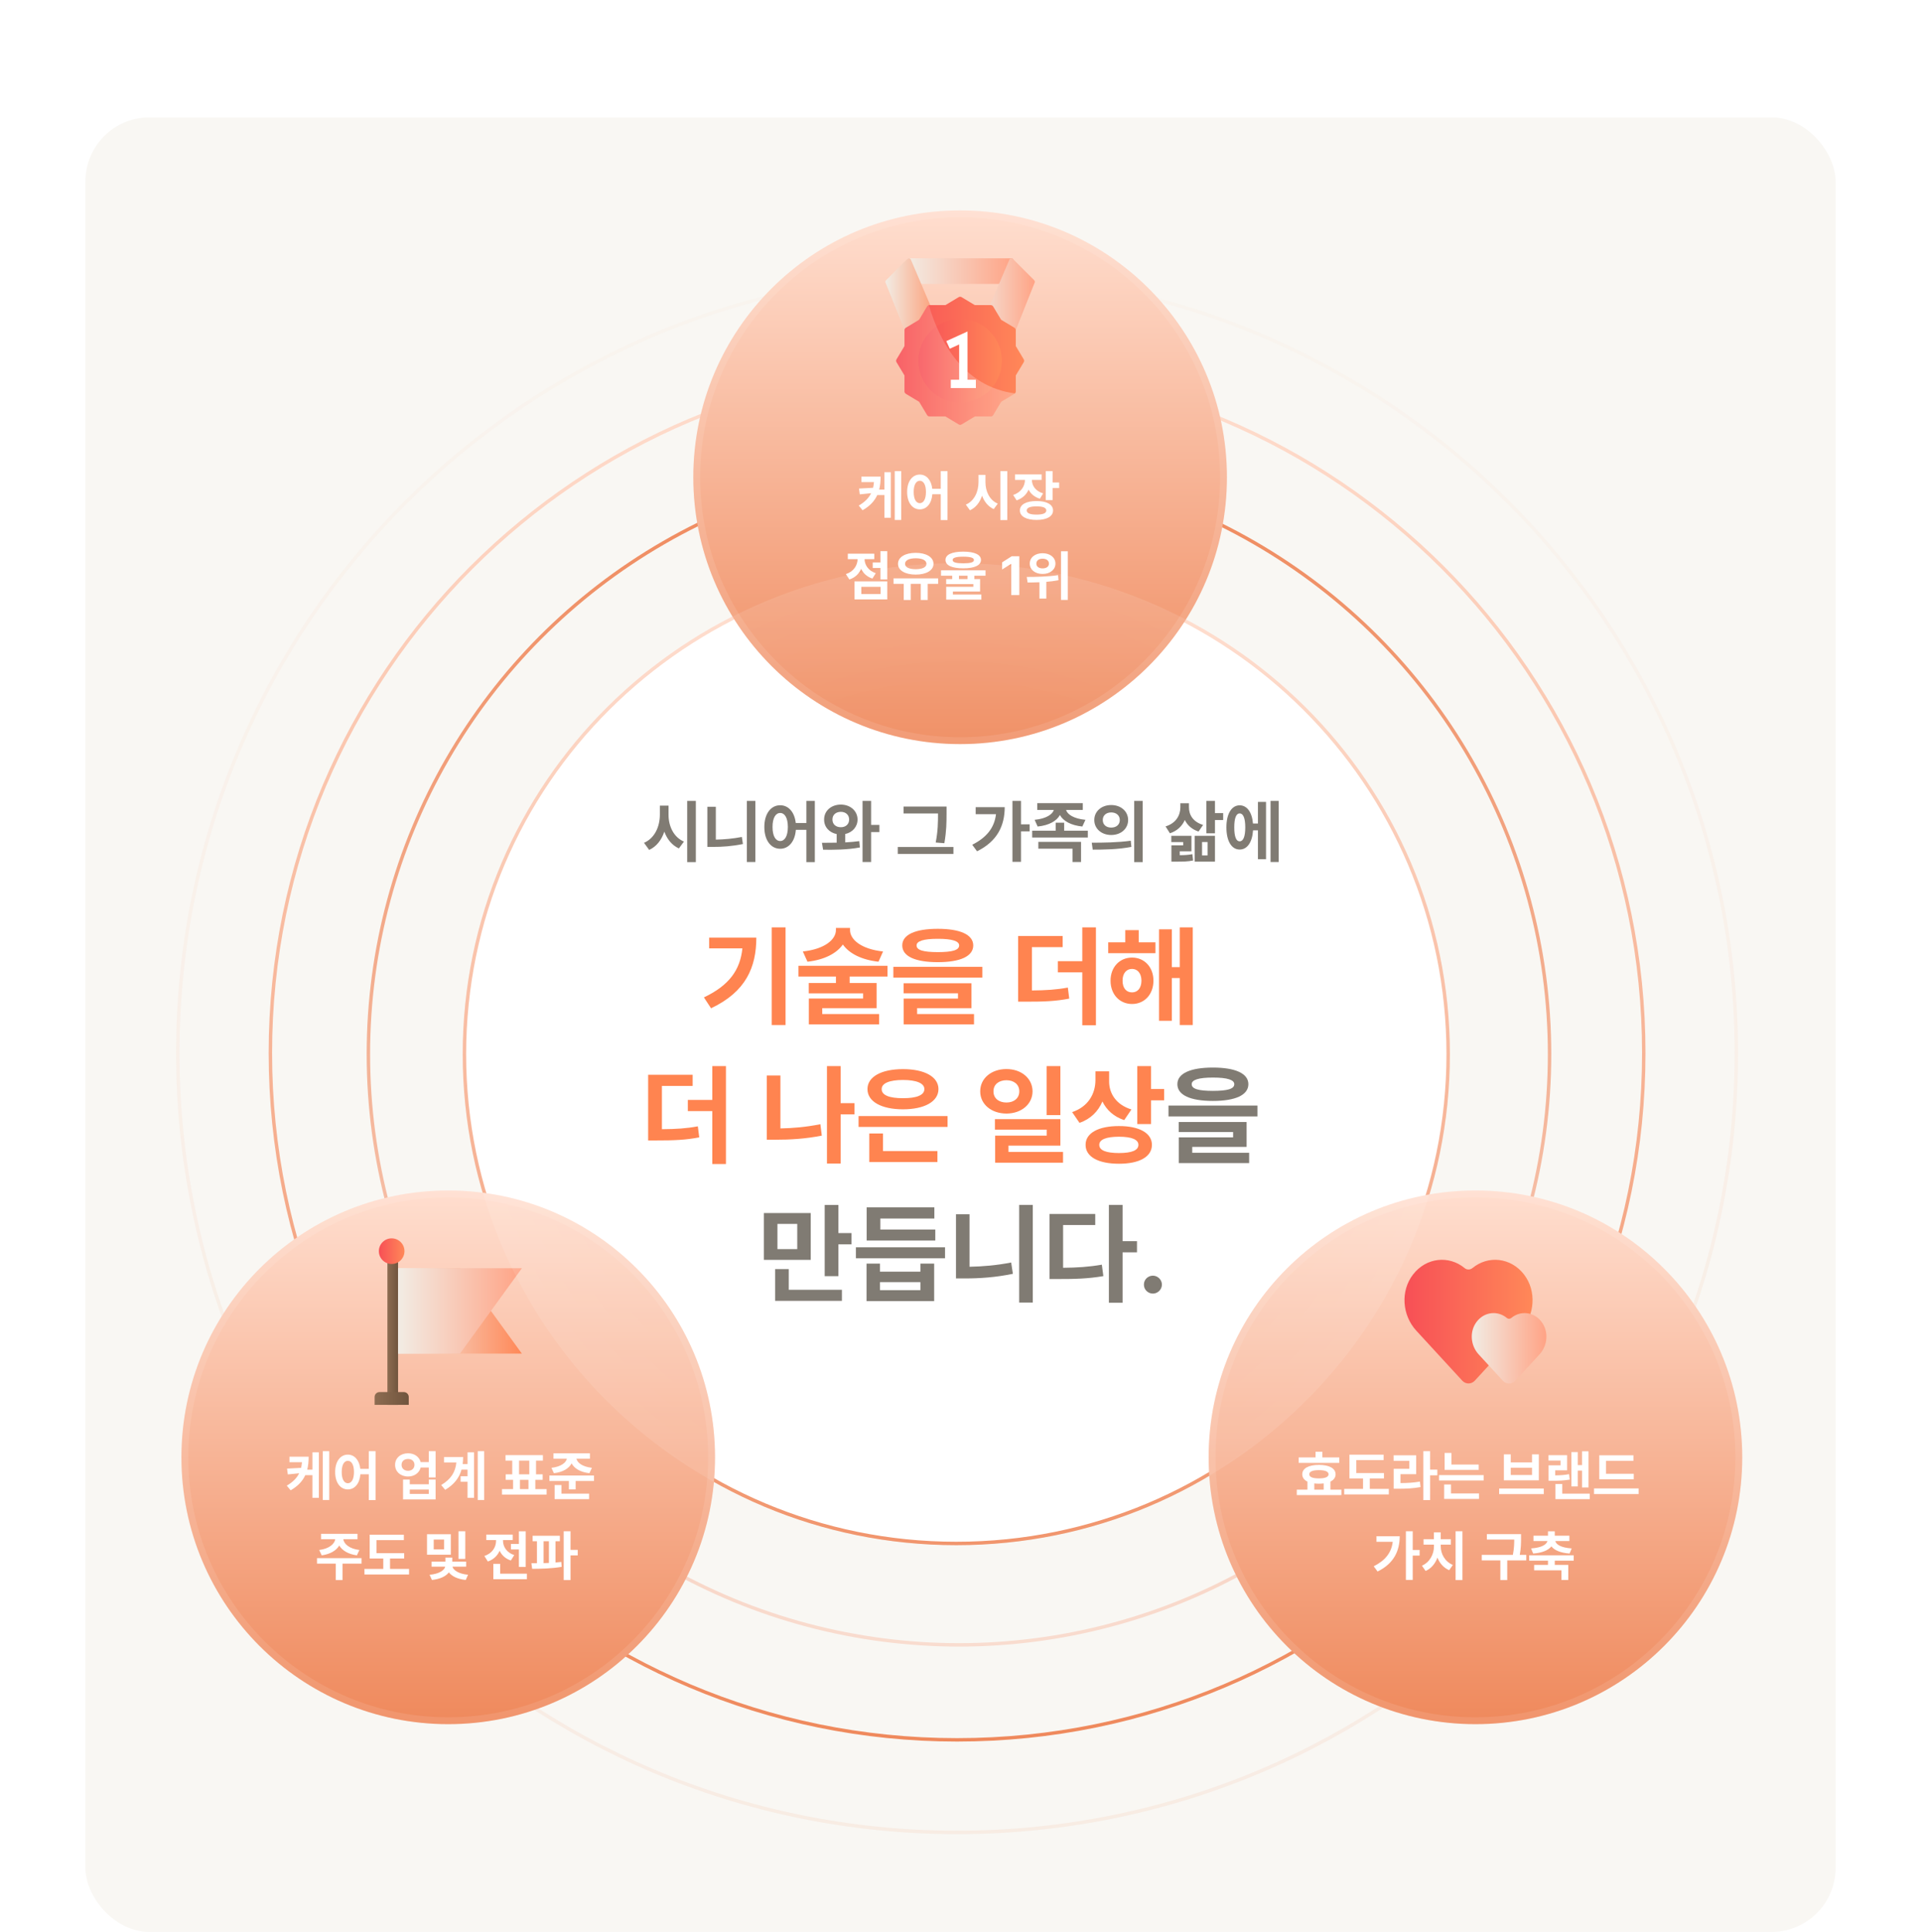 <svg width="360" height="362" viewBox="0 0 360 362" fill="none" xmlns="http://www.w3.org/2000/svg">
<rect x="16" y="22" width="328" height="340" rx="12" fill="#F9F7F3"/>
<path d="M308.047 197.321C308.047 268.394 250.43 326.011 179.357 326.011C108.284 326.011 50.667 268.394 50.667 197.321C50.667 126.248 108.284 68.632 179.357 68.632C250.43 68.632 308.047 126.248 308.047 197.321Z" stroke="url(#paint0_linear_33_6770)" stroke-width="0.643"/>
<path opacity="0.1" d="M325.393 197.321C325.393 277.975 260.01 343.357 179.357 343.357C98.704 343.357 33.321 277.975 33.321 197.321C33.321 116.668 98.704 51.285 179.357 51.285C260.01 51.285 325.393 116.668 325.393 197.321Z" stroke="url(#paint1_linear_33_6770)" stroke-width="0.643"/>
<path d="M271.393 197.536C271.393 248.167 230.125 289.214 179.214 289.214C128.304 289.214 87.035 248.167 87.035 197.536C87.035 146.905 128.304 105.857 179.214 105.857C230.125 105.857 271.393 146.905 271.393 197.536Z" fill="white" stroke="url(#paint2_linear_33_6770)" stroke-width="0.643"/>
<circle cx="179.714" cy="197.536" r="110.679" stroke="url(#paint3_linear_33_6770)" stroke-width="0.643"/>
<g filter="url(#filter0_d_33_6770)">
<circle cx="179.928" cy="83" r="50" fill="url(#paint4_linear_33_6770)"/>
<circle cx="179.928" cy="83" r="49.357" stroke="white" stroke-opacity="0.1" stroke-width="1.286"/>
</g>
<path d="M165.03 89.311H161.436V90.338H163.78C163.751 90.711 163.698 91.066 163.616 91.403L160.981 91.542L161.127 92.632L163.254 92.415C162.821 93.3 162.096 94.056 160.931 94.735L161.652 95.609C163.052 94.809 163.9 93.858 164.401 92.767H165.74V97.019H166.941V88.487H165.74V91.741H164.76C164.955 90.984 165.03 90.171 165.03 89.311ZM167.679 97.427H168.887V88.278H167.679V97.427ZM172.374 88.924C170.986 88.924 169.995 90.189 169.998 92.178C169.995 94.188 170.986 95.445 172.374 95.445C173.646 95.445 174.591 94.365 174.722 92.611H176.299V97.448H177.567V88.278H176.299V91.585H174.708C174.53 89.94 173.607 88.924 172.374 88.924ZM171.227 92.178C171.224 90.824 171.693 90.082 172.374 90.082C173.063 90.082 173.522 90.824 173.525 92.178C173.522 93.545 173.063 94.284 172.374 94.284C171.693 94.284 171.224 93.545 171.227 92.178ZM184.675 90.352V88.985H183.375V90.352C183.368 92.128 182.594 93.879 180.996 94.554L181.77 95.619C182.885 95.111 183.631 94.113 184.043 92.881C184.458 94.01 185.183 94.919 186.227 95.395L186.984 94.369C185.428 93.716 184.668 92.032 184.675 90.352ZM187.47 97.448H188.767V88.278H187.47V97.448ZM195.202 88.896H190.215V89.919H192.084C192.069 91.08 191.38 92.263 189.867 92.742L190.517 93.754C191.611 93.396 192.354 92.664 192.758 91.748C193.163 92.529 193.863 93.144 194.879 93.449L195.486 92.448C194.03 92.014 193.384 90.984 193.376 89.919H195.202V88.896ZM191.128 95.648C191.125 96.763 192.325 97.427 194.257 97.423C196.164 97.427 197.344 96.763 197.344 95.648C197.344 94.532 196.164 93.882 194.257 93.886C192.325 93.882 191.125 94.532 191.128 95.648ZM192.41 95.648C192.407 95.133 193.06 94.88 194.257 94.884C195.447 94.88 196.079 95.133 196.079 95.648C196.079 96.17 195.447 96.429 194.257 96.425C193.06 96.429 192.407 96.17 192.41 95.648ZM195.973 93.708H197.258V91.45H198.487V90.405H197.258V88.278H195.973V93.708ZM166.275 103.278H164.996V105.391H163.547V106.435H164.996V108.573H166.275V103.278ZM158.518 107.572L159.175 108.581C160.251 108.236 160.979 107.504 161.381 106.592C161.778 107.416 162.474 108.08 163.49 108.414L164.122 107.405C162.691 106.922 162.041 105.824 162.02 104.777H163.842V103.75H158.884V104.777H160.716C160.688 105.924 160.002 107.096 158.518 107.572ZM160.13 112.324H166.275V108.943H160.13V112.324ZM161.412 111.298V109.955H165.021V111.298H161.412ZM175.811 108.371H167.45V109.401H169.364V112.427H170.678V109.401H172.554V112.427H173.854V109.401H175.811V108.371ZM168.288 105.654C168.285 106.886 169.645 107.668 171.605 107.664C173.57 107.668 174.941 106.886 174.941 105.654C174.941 104.393 173.57 103.587 171.605 103.587C169.645 103.587 168.285 104.393 168.288 105.654ZM169.609 105.654C169.602 104.979 170.38 104.613 171.605 104.61C172.841 104.613 173.616 104.979 173.616 105.654C173.616 106.297 172.841 106.652 171.605 106.655C170.38 106.652 169.602 106.297 169.609 105.654ZM180.513 103.363C178.403 103.367 177.181 103.917 177.185 104.926C177.181 105.938 178.403 106.489 180.513 106.489C182.619 106.489 183.834 105.938 183.837 104.926C183.834 103.917 182.619 103.367 180.513 103.363ZM176.35 107.874H178.446V108.513H177.313V109.454H182.406V109.951H177.32V112.363H183.908V111.397H178.577V110.846H183.67V108.513H182.601V107.874H184.69V106.869H176.35V107.874ZM178.527 104.926C178.52 104.514 179.174 104.311 180.513 104.308C181.869 104.311 182.516 104.514 182.516 104.926C182.516 105.37 181.869 105.551 180.513 105.551C179.174 105.551 178.52 105.37 178.527 104.926ZM179.714 108.513V107.874H181.323V108.513H179.714ZM191.023 104.226H189.603L187.802 105.37V106.712L189.471 105.665H189.514V111.5H191.023V104.226ZM195.378 103.661C193.989 103.658 192.973 104.453 192.98 105.608C192.973 106.744 193.989 107.551 195.378 107.543C196.777 107.551 197.793 106.744 197.793 105.608C197.793 104.453 196.777 103.658 195.378 103.661ZM192.419 108.105L192.576 109.149C193.233 109.142 193.993 109.135 194.795 109.103V112.154H196.081V109.024C196.841 108.961 197.619 108.865 198.368 108.715L198.28 107.771C196.337 108.069 194.042 108.101 192.419 108.105ZM194.216 105.608C194.213 105.022 194.699 104.684 195.378 104.688C196.085 104.684 196.575 105.022 196.578 105.608C196.575 106.176 196.085 106.506 195.378 106.503C194.699 106.506 194.213 106.176 194.216 105.608ZM198.834 112.42H200.105V103.292H198.834V112.42Z" fill="white"/>
<path d="M189.896 48.956L188.536 52.956C188.472 53.104 188.328 53.2 188.168 53.2H171.688C171.528 53.2 171.384 53.104 171.32 52.956L169.96 48.956C169.908 48.832 169.92 48.692 169.996 48.58C170.068 48.468 170.192 48.4 170.328 48.4H189.528C189.664 48.4 189.788 48.468 189.86 48.58C189.936 48.692 189.948 48.832 189.896 48.956Z" fill="url(#paint5_linear_33_6770)"/>
<path d="M193.812 52.516L189.812 48.516C189.716 48.42 189.584 48.38 189.452 48.408C189.32 48.432 189.212 48.52 189.16 48.644L181.84 65.844C181.788 65.968 181.8 66.108 181.876 66.22C181.948 66.332 182.076 66.4 182.208 66.4L185.7 68L186.612 69.516C186.684 69.636 186.816 69.712 186.956 69.712C186.968 69.712 186.976 69.712 186.988 69.712C187.14 69.7 187.272 69.604 187.328 69.46L193.9 52.948C193.96 52.8 193.924 52.632 193.812 52.516Z" fill="url(#paint6_linear_33_6770)"/>
<path d="M178.017 65.844L170.697 48.644C170.645 48.52 170.537 48.432 170.405 48.408C170.273 48.384 170.141 48.424 170.045 48.516L166.045 52.516C165.933 52.628 165.897 52.8 165.957 52.948L172.529 69.46C172.585 69.6 172.717 69.7 172.869 69.712C172.881 69.712 172.889 69.712 172.901 69.712C173.041 69.712 173.173 69.64 173.245 69.516L174.157 68L177.649 66.4C177.785 66.4 177.909 66.332 177.981 66.22C178.057 66.108 178.069 65.968 178.017 65.844Z" fill="url(#paint7_linear_33_6770)"/>
<path d="M191.852 67.332L190.361 64.848V61.864C190.361 61.68 190.264 61.512 190.108 61.416L187.613 59.916L186.117 57.42C186.021 57.264 185.853 57.168 185.669 57.168H182.685L180.201 55.676C180.037 55.576 179.829 55.576 179.665 55.676L177.181 57.168H174.197C174.013 57.168 173.844 57.264 173.748 57.42L172.253 59.916L169.756 61.416C169.6 61.512 169.504 61.68 169.504 61.864V64.848L168.013 67.332C167.912 67.496 167.912 67.704 168.013 67.868L169.504 70.352V73.336C169.504 73.52 169.6 73.688 169.756 73.784L172.253 75.284L173.748 77.78C173.844 77.936 174.013 78.032 174.197 78.032H177.181L179.665 79.524C179.749 79.572 179.84 79.6 179.932 79.6C180.024 79.6 180.117 79.576 180.201 79.524L182.685 78.032H185.669C185.853 78.032 186.021 77.936 186.117 77.78L187.613 75.284L190.108 73.784C190.264 73.688 190.361 73.52 190.361 73.336V70.352L191.852 67.868C191.952 67.704 191.952 67.496 191.852 67.332Z" fill="url(#paint8_linear_33_6770)"/>
<path d="M179.928 75.424C184.25 75.424 187.752 71.921 187.752 67.6C187.752 63.279 184.25 59.776 179.928 59.776C175.607 59.776 172.104 63.279 172.104 67.6C172.104 71.921 175.607 75.424 179.928 75.424Z" fill="url(#paint9_linear_33_6770)"/>
<path d="M181.316 71.152V62.112L177.34 63.92L177.988 65.344L179.748 64.544V71.152H178.184V72.716H182.88V71.152H181.316Z" fill="white"/>
<path d="M190.212 73.712C190.18 73.744 190.144 73.768 190.108 73.792L187.616 75.288L186.12 77.78C186.028 77.94 185.852 78.036 185.672 78.036H182.688L180.2 79.528C180.12 79.576 180.028 79.6 179.932 79.6C179.836 79.6 179.744 79.572 179.664 79.528L177.176 78.036H174.192C174.008 78.036 173.836 77.944 173.744 77.78L172.248 75.288L169.756 73.792C169.596 73.7 169.5 73.524 169.5 73.344V70.36L168.008 67.872C167.908 67.712 167.908 67.5 168.008 67.34L169.5 64.852V61.868C169.5 61.684 169.592 61.512 169.756 61.42L172.248 59.924L173.744 57.432C173.816 57.308 173.944 57.22 174.076 57.192C176 63.72 180.392 72.436 190.212 73.72V73.712Z" fill="url(#paint10_linear_33_6770)"/>
<g filter="url(#filter1_d_33_6770)">
<circle cx="84" cy="266.643" r="50" fill="url(#paint11_linear_33_6770)"/>
<circle cx="84" cy="266.643" r="49.357" stroke="white" stroke-opacity="0.1" stroke-width="1.286"/>
</g>
<path d="M57.841 272.954H54.247V273.981H56.591C56.563 274.354 56.51 274.709 56.428 275.046L53.792 275.185L53.938 276.275L56.066 276.059C55.632 276.943 54.908 277.699 53.743 278.378L54.464 279.252C55.863 278.452 56.712 277.501 57.213 276.41H58.552V280.662H59.752V272.13H58.552V275.384H57.572C57.767 274.627 57.841 273.814 57.841 272.954ZM60.491 281.07H61.699V271.921H60.491V281.07ZM65.186 272.567C63.797 272.567 62.806 273.832 62.81 275.821C62.806 277.831 63.797 279.088 65.186 279.088C66.457 279.088 67.402 278.008 67.534 276.254H69.111V281.091H70.379V271.921H69.111V275.228H67.519C67.342 273.583 66.418 272.567 65.186 272.567ZM64.039 275.821C64.035 274.467 64.504 273.725 65.186 273.725C65.875 273.725 66.333 274.467 66.337 275.821C66.333 277.188 65.875 277.927 65.186 277.927C64.504 277.927 64.035 277.188 64.039 275.821ZM76.474 272.315C75.068 272.308 74.034 273.224 74.041 274.478C74.034 275.753 75.068 276.666 76.474 276.666C77.654 276.666 78.595 275.984 78.833 274.979H80.353V276.84H81.632V271.921H80.353V273.96H78.829C78.577 272.979 77.643 272.308 76.474 272.315ZM75.256 274.478C75.256 273.796 75.76 273.377 76.474 273.381C77.171 273.377 77.668 273.796 77.675 274.478C77.668 275.16 77.171 275.593 76.474 275.593C75.76 275.593 75.256 275.16 75.256 274.478ZM75.533 280.967H81.632V277.241H80.353V278.122H76.794V277.241H75.533V280.967ZM76.794 279.93V279.106H80.353V279.93H76.794ZM90.738 271.921H89.53V281.07H90.738V271.921ZM82.679 278.264L83.428 279.163C85.133 278.154 86.064 276.883 86.49 275.377H87.619V276.613H86.323V277.65H87.619V280.662H88.83V272.13H87.619V274.336H86.703C86.76 273.91 86.788 273.469 86.788 273.011H83.208V274.041H85.52C85.343 275.835 84.526 277.167 82.679 278.264ZM102.438 279.028H100.321V277.291H101.699V276.258H100.453V273.686H101.742V272.656H94.731V273.686H95.995V276.258H94.77V277.291H96.152V279.028H94.077V280.054H102.438V279.028ZM97.274 276.258V273.686H99.188V276.258H97.274ZM97.437 279.028V277.291H99.036V279.028H97.437ZM110.553 272.319H103.723V273.327H106.231C106.082 274.07 105.144 274.837 103.34 275.039L103.802 276.044C105.506 275.856 106.639 275.139 107.122 274.198C107.605 275.142 108.746 275.856 110.457 276.044L110.93 275.039C109.126 274.837 108.177 274.073 108.028 273.327H110.553V272.319ZM102.956 277.504H106.611V279.078H107.879V277.504H111.317V276.478H102.956V277.504ZM103.937 280.91H110.397V279.877H105.215V278.268H103.937V280.91ZM67.748 291.968H59.408V292.994H62.917V296.07H64.185V292.994H67.748V291.968ZM59.817 290.434L60.289 291.439C61.88 291.222 63.024 290.537 63.578 289.599C64.132 290.537 65.279 291.222 66.885 291.439L67.35 290.434C65.468 290.21 64.455 289.304 64.335 288.409H66.998V287.407H60.161V288.409H62.829C62.694 289.304 61.678 290.21 59.817 290.434ZM75.746 291.02H70.564V288.59H75.682V287.571H69.282V292.032H71.825V293.982H68.298V295.026H76.659V293.982H73.093V292.032H75.746V291.02ZM84.484 287.479H80.02V291.325H84.484V287.479ZM80.506 295.079L80.943 296.049C82.474 295.9 83.561 295.363 84.118 294.635C84.679 295.356 85.759 295.907 87.283 296.049L87.713 295.079C85.894 294.905 84.939 294.188 84.797 293.563H87.357V292.614H84.757V291.858H83.472V292.614H80.876V293.563H83.429C83.291 294.205 82.332 294.93 80.506 295.079ZM81.28 290.323V288.477H83.216V290.323H81.28ZM85.922 292.11H87.194V286.921H85.922V292.11ZM98.522 286.935H97.243V289.301H95.748V290.334H97.243V293.609H98.522V286.935ZM90.765 291.552L91.422 292.589C92.498 292.231 93.226 291.495 93.631 290.583C94.029 291.407 94.725 292.074 95.737 292.405L96.369 291.389C94.917 290.917 94.267 289.784 94.267 288.722V288.576H96.089V287.55H91.13V288.576H92.963V288.714C92.96 289.883 92.274 291.076 90.765 291.552ZM92.455 295.91H98.738V294.877H93.734V293.026H92.455V295.91ZM104.918 287.766H99.817V288.8H100.624V292.916C100.258 292.92 99.91 292.92 99.587 292.92L99.725 293.964C101.295 293.96 103.387 293.925 105.259 293.591L105.195 292.671C104.84 292.717 104.474 292.753 104.101 292.781V288.8H104.918V287.766ZM101.867 292.895V288.8H102.868V292.859C102.531 292.874 102.197 292.888 101.867 292.895ZM105.635 296.07H106.917V291.449H108.267V290.405H106.917V286.921H105.635V296.07Z" fill="white"/>
<g clip-path="url(#clip0_33_6770)">
<path d="M86.2 237.643H74.6V253.643H97.8L86.2 237.643Z" fill="url(#paint12_linear_33_6770)"/>
<path d="M74.6 236.043H72.6V263.243H74.6V236.043Z" fill="url(#paint13_linear_33_6770)"/>
<path d="M86.2 253.643H74.6V237.643H97.8L86.2 253.643Z" fill="url(#paint14_linear_33_6770)"/>
<path d="M71.124 260.843H75.676C76.184 260.843 76.6 261.255 76.6 261.767V263.243H70.2V261.767C70.2 261.259 70.612 260.843 71.124 260.843Z" fill="url(#paint15_linear_33_6770)"/>
<path d="M73.4 236.843C74.725 236.843 75.8 235.768 75.8 234.443C75.8 233.117 74.725 232.043 73.4 232.043C72.075 232.043 71 233.117 71 234.443C71 235.768 72.075 236.843 73.4 236.843Z" fill="url(#paint16_linear_33_6770)"/>
</g>
<g filter="url(#filter2_d_33_6770)">
<circle cx="276.5" cy="266.643" r="50" fill="url(#paint17_linear_33_6770)"/>
<circle cx="276.5" cy="266.643" r="49.357" stroke="white" stroke-opacity="0.1" stroke-width="1.286"/>
</g>
<path d="M250.978 273.089H247.81V272.027H246.539V273.089H243.378V274.112H250.978V273.089ZM243.019 280.15H251.379V279.127H249.323V277.618C249.945 277.316 250.293 276.854 250.293 276.25C250.293 275.142 249.092 274.489 247.171 274.489C245.242 274.489 244.042 275.142 244.049 276.25C244.045 276.854 244.393 277.319 245.018 277.621V279.127H243.019V280.15ZM245.366 276.25C245.363 275.735 245.988 275.473 247.171 275.473C248.332 275.473 248.971 275.735 248.975 276.25C248.971 276.765 248.332 277.021 247.171 277.021C245.988 277.021 245.363 276.765 245.366 276.25ZM246.304 279.127V277.962C246.574 277.994 246.862 278.012 247.171 278.012C247.487 278.012 247.785 277.994 248.062 277.959V279.127H246.304ZM259.356 276.02H254.174V273.59H259.292V272.571H252.892V277.032H255.435V278.982H251.908V280.026H260.269V278.982H256.703V277.032H259.356V276.02ZM268.008 271.921H266.74V281.091H268.008V276.439H269.357V275.377H268.008V271.921ZM261.167 273.725H264.115V275.22H261.178V278.96H261.945C263.557 278.957 264.815 278.9 266.211 278.644L266.097 277.621C264.882 277.827 263.788 277.888 262.453 277.895V276.233H265.394V272.692H261.167V273.725ZM277.11 274.421H271.999V272.248H270.724V275.426H277.11V274.421ZM269.677 277.408H278.037V276.403H269.677V277.408ZM270.639 280.868H277.167V279.838H271.921V278.158H270.639V280.868ZM289.308 278.921H280.947V279.962H289.308V278.921ZM281.832 277.387H288.381V272.514H287.102V274.023H283.117V272.514H281.832V277.387ZM283.117 276.382V275.022H287.102V276.382H283.117ZM297.69 271.935H296.475V274.531H295.679V272.095H294.486V278.523H295.679V275.561H296.475V278.719H297.69V271.935ZM290.192 273.675H292.447V274.567H290.206V277.462H290.838C292.192 277.462 293.094 277.43 294.166 277.245L294.049 276.229C293.19 276.389 292.444 276.442 291.446 276.453V275.512H293.68V272.67H290.192V273.675ZM291.496 280.91H297.924V279.877H292.774V278.076H291.496V280.91ZM306.174 276.158H300.975V273.725H306.11V272.688H299.71V277.185H306.174V276.158ZM298.726 279.955H307.087V278.9H298.726V279.955ZM264.748 286.921H263.466V296.049H264.748V291.485H266.041V290.426H264.748V286.921ZM257.439 293.488L258.16 294.468C261.232 292.959 262.301 290.593 262.308 287.859H257.954V288.906H261.001C260.76 290.945 259.598 292.401 257.439 293.488ZM274.064 286.921H272.782V296.07H274.064V286.921ZM266.474 293.378L267.159 294.362C268.221 293.914 268.971 292.98 269.379 291.868C269.795 292.916 270.541 293.79 271.581 294.22L272.27 293.239C270.75 292.607 270.001 291.115 270.001 289.791V289.435H271.897V288.416H269.994V287.13H268.719V288.416H266.779V289.435H268.726V289.791C268.722 291.183 267.98 292.717 266.474 293.378ZM285.047 287.461H278.643V288.48H283.772C283.768 289.272 283.747 290.167 283.516 291.35H277.688V292.383H281.169V296.077H282.461V292.383H286.027V291.35H284.809C285.043 290.068 285.043 289.134 285.047 288.281V287.461ZM294.917 291.424H286.577V292.44H290.097V293.232H287.501V294.252H292.619V296.056H293.901V293.232H291.369V292.44H294.917V291.424ZM286.929 290.142L287.316 291.101C288.993 290.98 290.157 290.497 290.733 289.755C291.305 290.497 292.466 290.98 294.146 291.101L294.54 290.142C292.544 290.007 291.617 289.414 291.468 288.754H294.107V287.763H291.369V286.932H290.097V287.763H287.377V288.754H289.994C289.838 289.414 288.911 290.007 286.929 290.142Z" fill="white"/>
<path d="M275.924 237.619C275.508 237.963 274.9 237.963 274.484 237.619C271.556 235.195 267.284 235.595 264.8 238.823C262.412 241.927 262.772 246.463 265.412 249.335L274.028 258.703C274.676 259.407 275.736 259.407 276.384 258.703L285 249.335C287.64 246.467 287.996 241.927 285.612 238.823C283.128 235.595 278.856 235.195 275.928 237.619H275.924Z" fill="url(#paint18_linear_33_6770)"/>
<path d="M283.212 246.963C282.972 247.163 282.636 247.163 282.396 246.963C280.692 245.539 278.192 245.771 276.744 247.655C275.352 249.463 275.564 252.107 277.1 253.779L281.628 258.703C282.276 259.407 283.336 259.407 283.984 258.703L288.512 253.779C290.048 252.107 290.26 249.463 288.868 247.655C287.42 245.771 284.92 245.543 283.216 246.963H283.212Z" fill="url(#paint19_linear_33_6770)"/>
<ellipse cx="179.214" cy="197.536" rx="92.5" ry="92" fill="url(#paint20_radial_33_6770)" fill-opacity="0.1"/>
<path d="M147.216 173.77H144.623V192.068H147.216V173.77ZM131.915 186.89L133.251 188.929C139.786 185.846 141.732 181.236 141.739 175.695H132.895V177.705H139.125C138.713 181.768 136.632 184.652 131.915 186.89ZM159.298 174.267V173.877H156.656V174.267C156.648 176.057 154.553 177.847 150.454 178.288L151.321 180.206C154.461 179.858 156.776 178.657 157.955 176.981C159.127 178.657 161.457 179.858 164.633 180.206L165.485 178.288C161.401 177.847 159.291 176.057 159.298 174.267ZM149.637 182.983H156.656V184.191H151.562V186.13H161.749V187.103H151.577V191.94H164.753V190.008H154.091V188.907H164.277V184.191H159.227V182.983H166.316V180.973H149.637V182.983ZM175.742 174.04C171.522 174.04 169.079 175.141 169.086 177.151C169.079 179.197 171.522 180.291 175.742 180.291C179.954 180.291 182.383 179.197 182.39 177.151C182.383 175.141 179.954 174.04 175.742 174.04ZM167.416 183.189H184.095V181.158H167.416V183.189ZM169.341 186.123H179.528V187.117H169.356V191.94H182.532V190.008H171.87V188.907H182.056V184.24H169.341V186.123ZM171.771 177.151C171.757 176.349 173.064 175.908 175.742 175.915C178.455 175.908 179.748 176.349 179.748 177.151C179.748 178.053 178.455 178.401 175.742 178.409C173.064 178.401 171.757 178.053 171.771 177.151ZM199.142 175.39H190.803V187.693H192.288C195.655 187.7 197.871 187.607 200.378 187.117L200.116 185.05C197.97 185.448 196.052 185.569 193.382 185.59V177.478H199.142V175.39ZM198.24 182.195H202.822V192.111H205.379V173.77H202.822V180.106H198.24V182.195ZM216.531 176.569H213.398V174.289H210.877V176.569H207.68V178.607H216.531V176.569ZM208.12 183.757C208.113 186.322 209.818 188.126 212.148 188.126C214.485 188.126 216.154 186.322 216.161 183.757C216.154 181.229 214.485 179.431 212.148 179.431C209.818 179.431 208.113 181.229 208.12 183.757ZM210.372 183.757C210.365 182.386 211.09 181.555 212.148 181.555C213.178 181.555 213.903 182.386 213.91 183.757C213.903 185.157 213.178 185.959 212.148 185.952C211.09 185.959 210.365 185.157 210.372 183.757ZM217.206 191.28H219.607V183.267H221.091V192.068H223.528V173.77H221.091V181.221H219.607V174.132H217.206V191.28ZM129.804 201.39H121.465V213.693H122.95C126.317 213.7 128.533 213.607 131.04 213.117L130.777 211.05C128.632 211.448 126.714 211.569 124.043 211.59V203.478H129.804V201.39ZM128.902 208.195H133.484V218.111H136.041V199.77H133.484V206.106H128.902V208.195ZM160.124 206.71H157.538V199.77H154.974V218.026H157.538V208.806H160.124V206.71ZM143.694 213.558H145.278C147.977 213.565 150.939 213.401 154.008 212.791L153.738 210.652C151.095 211.185 148.588 211.398 146.251 211.441V201.525H143.694V213.558ZM177.576 209.125H160.897V211.164H177.576V209.125ZM162.567 204.075C162.56 206.419 165.202 207.861 169.223 207.861C173.229 207.861 175.864 206.419 175.871 204.075C175.864 201.745 173.229 200.331 169.223 200.331C165.202 200.331 162.56 201.745 162.567 204.075ZM162.908 217.749H175.672V215.682H165.479V212.393H162.908V217.749ZM165.23 204.075C165.216 202.974 166.687 202.37 169.223 202.363C171.751 202.37 173.229 202.974 173.229 204.075C173.229 205.218 171.751 205.787 169.223 205.779C166.687 205.787 165.216 205.218 165.23 204.075ZM188.61 200.317C185.79 200.317 183.687 202.057 183.695 204.494C183.687 206.923 185.79 208.649 188.61 208.656C191.395 208.649 193.49 206.923 193.504 204.494C193.49 202.057 191.395 200.317 188.61 200.317ZM186.181 204.494C186.167 203.187 187.211 202.412 188.61 202.412C189.995 202.412 191.018 203.187 191.018 204.494C191.018 205.815 189.995 206.589 188.61 206.589C187.204 206.589 186.167 205.815 186.181 204.494ZM186.451 211.675H196.161V212.791H186.493V217.862H199.215V215.845H188.994V214.666H198.718V209.701H186.451V211.675ZM196.147 208.948H198.718V199.77H196.147V208.948ZM207.852 202.654V200.75H205.288V202.405C205.274 204.927 203.967 207.364 200.919 208.386L202.298 210.397C204.386 209.686 205.807 208.237 206.595 206.397C207.384 207.996 208.733 209.246 210.68 209.885L212.036 207.889C209.145 207.001 207.852 204.87 207.852 202.654ZM203.441 214.517C203.434 216.768 205.849 218.068 209.699 218.061C213.492 218.068 215.872 216.768 215.872 214.517C215.872 212.307 213.492 210.993 209.699 211C205.849 210.993 203.434 212.307 203.441 214.517ZM206.006 214.517C205.998 213.529 207.305 212.997 209.699 212.997C212.079 212.997 213.343 213.529 213.343 214.517C213.343 215.561 212.079 216.051 209.699 216.058C207.305 216.051 205.998 215.561 206.006 214.517ZM213.13 210.624H215.702V206.177H218.159V204.053H215.702V199.77H213.13V210.624Z" fill="#FF8450"/>
<path d="M227.301 200.04C223.081 200.04 220.638 201.141 220.645 203.151C220.638 205.197 223.081 206.291 227.301 206.291C231.513 206.291 233.942 205.197 233.95 203.151C233.942 201.141 231.513 200.04 227.301 200.04ZM218.976 209.189H235.654V207.158H218.976V209.189ZM220.901 212.123H231.087V213.117H220.915V217.94H234.092V216.008H223.429V214.907H233.616V210.24H220.901V212.123ZM223.33 203.151C223.316 202.349 224.623 201.908 227.301 201.915C230.014 201.908 231.307 202.349 231.307 203.151C231.307 204.053 230.014 204.401 227.301 204.409C224.623 204.401 223.316 204.053 223.33 203.151ZM151.936 227.297H143.156V236.077H151.936V227.297ZM145.259 243.749H157.775V241.682H147.816V237.803H145.259V243.749ZM145.692 234.06V229.336H149.407V234.06H145.692ZM154.55 239.124H157.121V233.165H159.579V231.048H157.121V225.784H154.55V239.124ZM177.102 233.719H160.395V235.772H177.102V233.719ZM162.391 243.806H175.064V236.773H172.485V238.279H164.913V236.773H162.391V243.806ZM162.413 232.454H175.277V230.394H164.977V228.327H175.099V226.232H162.413V232.454ZM164.913 241.746V240.254H172.485V241.746H164.913ZM193.546 225.77H190.996V244.068H193.546V225.77ZM179.154 239.551H180.767C183.587 239.558 186.613 239.352 189.817 238.684L189.497 236.567C186.812 237.093 184.155 237.32 181.69 237.363V227.525H179.154V239.551ZM210.373 225.77H207.809V244.111H210.373V234.663H213.072V232.568H210.373V225.77ZM196.678 239.664H198.212C201.444 239.671 203.937 239.6 206.772 239.117L206.488 236.972C204.072 237.391 201.877 237.533 199.228 237.555V229.542H205.252V227.475H196.678V239.664ZM216.055 242.392C216.957 242.392 217.739 241.639 217.746 240.708C217.739 239.785 216.957 239.032 216.055 239.032C215.124 239.032 214.357 239.785 214.372 240.708C214.357 241.639 215.124 242.392 216.055 242.392Z" fill="#807B73"/>
<path d="M125.286 152.672V150.963H123.661V152.672C123.652 154.892 122.685 157.081 120.687 157.924L121.655 159.256C123.049 158.621 123.981 157.374 124.496 155.833C125.015 157.245 125.921 158.382 127.226 158.976L128.172 157.693C126.227 156.877 125.277 154.772 125.286 152.672ZM128.78 161.543H130.401V150.079H128.78V161.543ZM141.557 150.079H139.963V161.516H141.557V150.079ZM132.562 158.692H133.57C135.333 158.697 137.224 158.568 139.226 158.151L139.026 156.828C137.348 157.156 135.688 157.298 134.147 157.325V151.176H132.562V158.692ZM146.209 150.887C144.473 150.887 143.235 152.468 143.239 154.954C143.235 157.467 144.473 159.039 146.209 159.039C147.799 159.039 148.979 157.689 149.144 155.496H151.115V161.543H152.7V150.079H151.115V154.213H149.126C148.904 152.157 147.75 150.887 146.209 150.887ZM144.775 154.954C144.771 153.263 145.357 152.335 146.209 152.335C147.07 152.335 147.643 153.263 147.648 154.954C147.643 156.663 147.07 157.587 146.209 157.587C145.357 157.587 144.771 156.663 144.775 154.954ZM157.579 150.763C155.772 150.768 154.431 151.926 154.44 153.565C154.431 154.963 155.394 156.002 156.793 156.286V157.898C155.803 157.92 154.857 157.92 154.036 157.924L154.249 159.216C156.189 159.243 158.764 159.243 161.144 158.794L161.033 157.609C160.189 157.724 159.288 157.796 158.391 157.844V156.277C159.741 155.98 160.7 154.945 160.708 153.565C160.7 151.926 159.337 150.768 157.579 150.763ZM156.002 153.565C155.998 152.654 156.673 152.126 157.579 152.122C158.458 152.126 159.128 152.654 159.132 153.565C159.128 154.466 158.458 155.012 157.579 155.003C156.673 155.012 155.998 154.466 156.002 153.565ZM161.641 161.516H163.248V155.913H164.802V154.568H163.248V150.079H161.641V161.516ZM177.385 151.136H169.327V152.424H175.787V152.503C175.782 154.031 175.782 155.66 175.352 157.867L176.977 157.995C177.381 155.629 177.381 154.075 177.385 152.503V151.136ZM168.248 160.011H178.673V158.706H168.248V160.011ZM191.336 150.079H189.733V161.489H191.336V155.784H192.952V154.461H191.336V150.079ZM182.199 158.288L183.1 159.514C186.941 157.627 188.277 154.67 188.286 151.252H182.843V152.561H186.652C186.35 155.11 184.898 156.93 182.199 158.288ZM202.918 150.497H194.381V151.771H197.489C197.236 152.597 196.059 153.409 193.893 153.618L194.456 154.874C196.601 154.657 198.026 153.831 198.63 152.717C199.242 153.835 200.685 154.652 202.83 154.874L203.416 153.618C201.218 153.409 200.033 152.606 199.784 151.771H202.918V150.497ZM193.435 156.934H203.86V155.651H199.424V154.155H197.835V155.651H193.435V156.934ZM194.59 159.025H200.987V161.516H202.59V157.751H194.59V159.025ZM208.241 150.848C206.443 150.848 205.067 152.015 205.071 153.653C205.067 155.296 206.443 156.459 208.241 156.459C210.061 156.459 211.406 155.296 211.415 153.653C211.406 152.015 210.061 150.848 208.241 150.848ZM204.596 157.902L204.778 159.203C206.78 159.203 209.493 159.181 212.024 158.688L211.904 157.534C209.457 157.875 206.634 157.902 204.596 157.902ZM206.66 153.653C206.66 152.761 207.34 152.233 208.241 152.233C209.16 152.233 209.848 152.761 209.853 153.653C209.848 154.559 209.156 155.074 208.241 155.074C207.344 155.074 206.66 154.559 206.66 153.653ZM212.552 161.543H214.146V150.079H212.552V161.543ZM222.813 151.256V150.523H221.202V151.296C221.193 152.805 220.354 154.27 218.427 154.852L219.244 156.14C220.607 155.696 221.53 154.799 222.036 153.649C222.529 154.648 223.382 155.42 224.611 155.815L225.464 154.572C223.599 154.013 222.804 152.708 222.813 151.256ZM219.506 157.782H221.73V158.404H219.524V161.449H220.207C221.766 161.458 222.587 161.44 223.59 161.236L223.453 160.051C222.689 160.197 222.05 160.237 221.091 160.246V159.518H223.279V156.61H219.506V157.782ZM223.879 161.449H227.688V156.61H223.879V161.449ZM225.268 160.291V157.778H226.303V160.291H225.268ZM226.081 156.148H227.688V153.658H229.224V152.361H227.688V150.079H226.081V156.148ZM239.635 150.079H238.103V161.516H239.635V150.079ZM229.832 155.03C229.827 157.605 230.809 159.19 232.314 159.185C233.725 159.19 234.684 157.831 234.822 155.589H235.741V160.988H237.255V150.257H235.741V154.31H234.809C234.636 152.184 233.69 150.901 232.314 150.901C230.809 150.901 229.827 152.477 229.832 155.03ZM231.306 155.03C231.297 153.285 231.674 152.41 232.314 152.415C232.975 152.41 233.366 153.285 233.366 155.03C233.366 156.792 232.975 157.653 232.314 157.649C231.674 157.653 231.297 156.792 231.306 155.03Z" fill="#807B73"/>
<defs>
<filter id="filter0_d_33_6770" x="91.357" y="0.857" width="177.143" height="177.143" filterUnits="userSpaceOnUse" color-interpolation-filters="sRGB">
<feFlood flood-opacity="0" result="BackgroundImageFix"/>
<feColorMatrix in="SourceAlpha" type="matrix" values="0 0 0 0 0 0 0 0 0 0 0 0 0 0 0 0 0 0 127 0" result="hardAlpha"/>
<feOffset dy="6.429"/>
<feGaussianBlur stdDeviation="19.286"/>
<feColorMatrix type="matrix" values="0 0 0 0 0 0 0 0 0 0 0 0 0 0 0 0 0 0 0.04 0"/>
<feBlend mode="normal" in2="BackgroundImageFix" result="effect1_dropShadow_33_6770"/>
<feBlend mode="normal" in="SourceGraphic" in2="effect1_dropShadow_33_6770" result="shape"/>
</filter>
<filter id="filter1_d_33_6770" x="-4.571" y="184.5" width="177.143" height="177.143" filterUnits="userSpaceOnUse" color-interpolation-filters="sRGB">
<feFlood flood-opacity="0" result="BackgroundImageFix"/>
<feColorMatrix in="SourceAlpha" type="matrix" values="0 0 0 0 0 0 0 0 0 0 0 0 0 0 0 0 0 0 127 0" result="hardAlpha"/>
<feOffset dy="6.429"/>
<feGaussianBlur stdDeviation="19.286"/>
<feColorMatrix type="matrix" values="0 0 0 0 0 0 0 0 0 0 0 0 0 0 0 0 0 0 0.04 0"/>
<feBlend mode="normal" in2="BackgroundImageFix" result="effect1_dropShadow_33_6770"/>
<feBlend mode="normal" in="SourceGraphic" in2="effect1_dropShadow_33_6770" result="shape"/>
</filter>
<filter id="filter2_d_33_6770" x="187.929" y="184.5" width="177.143" height="177.143" filterUnits="userSpaceOnUse" color-interpolation-filters="sRGB">
<feFlood flood-opacity="0" result="BackgroundImageFix"/>
<feColorMatrix in="SourceAlpha" type="matrix" values="0 0 0 0 0 0 0 0 0 0 0 0 0 0 0 0 0 0 127 0" result="hardAlpha"/>
<feOffset dy="6.429"/>
<feGaussianBlur stdDeviation="19.286"/>
<feColorMatrix type="matrix" values="0 0 0 0 0 0 0 0 0 0 0 0 0 0 0 0 0 0 0.04 0"/>
<feBlend mode="normal" in2="BackgroundImageFix" result="effect1_dropShadow_33_6770"/>
<feBlend mode="normal" in="SourceGraphic" in2="effect1_dropShadow_33_6770" result="shape"/>
</filter>
<linearGradient id="paint0_linear_33_6770" x1="179.357" y1="68.31" x2="179.357" y2="326.332" gradientUnits="userSpaceOnUse">
<stop stop-color="#FFDECF"/>
<stop offset="1" stop-color="#EF895C"/>
</linearGradient>
<linearGradient id="paint1_linear_33_6770" x1="179.357" y1="50.964" x2="179.357" y2="343.678" gradientUnits="userSpaceOnUse">
<stop stop-color="#FFDECF"/>
<stop offset="1" stop-color="#EF895C"/>
</linearGradient>
<linearGradient id="paint2_linear_33_6770" x1="179.214" y1="105.536" x2="179.214" y2="289.536" gradientUnits="userSpaceOnUse">
<stop stop-color="#FFDECF"/>
<stop offset="1" stop-color="#EF895C"/>
</linearGradient>
<linearGradient id="paint3_linear_33_6770" x1="179.714" y1="86.536" x2="179.714" y2="308.536" gradientUnits="userSpaceOnUse">
<stop stop-color="#EF895C"/>
<stop offset="1" stop-color="#F9DCCF"/>
</linearGradient>
<linearGradient id="paint4_linear_33_6770" x1="179.928" y1="33" x2="179.928" y2="133" gradientUnits="userSpaceOnUse">
<stop stop-color="#FFDECF"/>
<stop offset="1" stop-color="#EF895C"/>
</linearGradient>
<linearGradient id="paint5_linear_33_6770" x1="169.928" y1="50.8" x2="189.928" y2="50.8" gradientUnits="userSpaceOnUse">
<stop stop-color="#F2ECE4"/>
<stop offset="1" stop-color="#FFA385"/>
</linearGradient>
<linearGradient id="paint6_linear_33_6770" x1="181.808" y1="59.056" x2="193.928" y2="59.056" gradientUnits="userSpaceOnUse">
<stop stop-color="#F2ECE4"/>
<stop offset="1" stop-color="#FFA385"/>
</linearGradient>
<linearGradient id="paint7_linear_33_6770" x1="165.929" y1="59.056" x2="178.049" y2="59.056" gradientUnits="userSpaceOnUse">
<stop stop-color="#F2ECE4"/>
<stop offset="1" stop-color="#FF8858"/>
</linearGradient>
<linearGradient id="paint8_linear_33_6770" x1="167.928" y1="67.6" x2="191.929" y2="67.6" gradientUnits="userSpaceOnUse">
<stop stop-color="#F74F56"/>
<stop offset="1" stop-color="#FF8858"/>
</linearGradient>
<linearGradient id="paint9_linear_33_6770" x1="172.104" y1="67.6" x2="187.756" y2="67.6" gradientUnits="userSpaceOnUse">
<stop stop-color="#F74F56"/>
<stop offset="1" stop-color="#FF8858"/>
</linearGradient>
<linearGradient id="paint10_linear_33_6770" x1="167.928" y1="68.392" x2="190.212" y2="68.392" gradientUnits="userSpaceOnUse">
<stop stop-color="white" stop-opacity="0.1"/>
<stop offset="1" stop-color="white" stop-opacity="0.3"/>
</linearGradient>
<linearGradient id="paint11_linear_33_6770" x1="84" y1="216.643" x2="84" y2="316.643" gradientUnits="userSpaceOnUse">
<stop stop-color="#FFDECF"/>
<stop offset="1" stop-color="#EF895C"/>
</linearGradient>
<linearGradient id="paint12_linear_33_6770" x1="74.6" y1="245.643" x2="97.8" y2="245.643" gradientUnits="userSpaceOnUse">
<stop stop-color="#F2ECE4"/>
<stop offset="1" stop-color="#FF8858"/>
</linearGradient>
<linearGradient id="paint13_linear_33_6770" x1="72.6" y1="249.643" x2="74.6" y2="249.643" gradientUnits="userSpaceOnUse">
<stop stop-color="#8D6C51"/>
<stop offset="1" stop-color="#71553E"/>
</linearGradient>
<linearGradient id="paint14_linear_33_6770" x1="74.6" y1="245.643" x2="97.8" y2="245.643" gradientUnits="userSpaceOnUse">
<stop stop-color="#F2ECE4"/>
<stop offset="1" stop-color="#FFA385"/>
</linearGradient>
<linearGradient id="paint15_linear_33_6770" x1="70.2" y1="262.043" x2="76.6" y2="262.043" gradientUnits="userSpaceOnUse">
<stop stop-color="#8D6C51"/>
<stop offset="1" stop-color="#71553E"/>
</linearGradient>
<linearGradient id="paint16_linear_33_6770" x1="71" y1="234.443" x2="75.8" y2="234.443" gradientUnits="userSpaceOnUse">
<stop stop-color="#F74F56"/>
<stop offset="1" stop-color="#FF8858"/>
</linearGradient>
<linearGradient id="paint17_linear_33_6770" x1="276.5" y1="216.643" x2="276.5" y2="316.643" gradientUnits="userSpaceOnUse">
<stop stop-color="#FFDECF"/>
<stop offset="1" stop-color="#EF895C"/>
</linearGradient>
<linearGradient id="paint18_linear_33_6770" x1="263.204" y1="247.643" x2="287.204" y2="247.643" gradientUnits="userSpaceOnUse">
<stop stop-color="#F74F56"/>
<stop offset="1" stop-color="#FF8858"/>
</linearGradient>
<linearGradient id="paint19_linear_33_6770" x1="275.816" y1="252.635" x2="289.796" y2="252.635" gradientUnits="userSpaceOnUse">
<stop stop-color="#F2ECE4"/>
<stop offset="1" stop-color="#FFA385"/>
</linearGradient>
<radialGradient id="paint20_radial_33_6770" cx="0" cy="0" r="1" gradientUnits="userSpaceOnUse" gradientTransform="translate(179.214 197.536) rotate(90) scale(92 92.5)">
<stop stop-color="white" stop-opacity="0"/>
<stop offset="1" stop-color="white"/>
</radialGradient>
<clipPath id="clip0_33_6770">
<rect width="32" height="32" fill="white" transform="translate(68 231.643)"/>
</clipPath>
</defs>
</svg>
